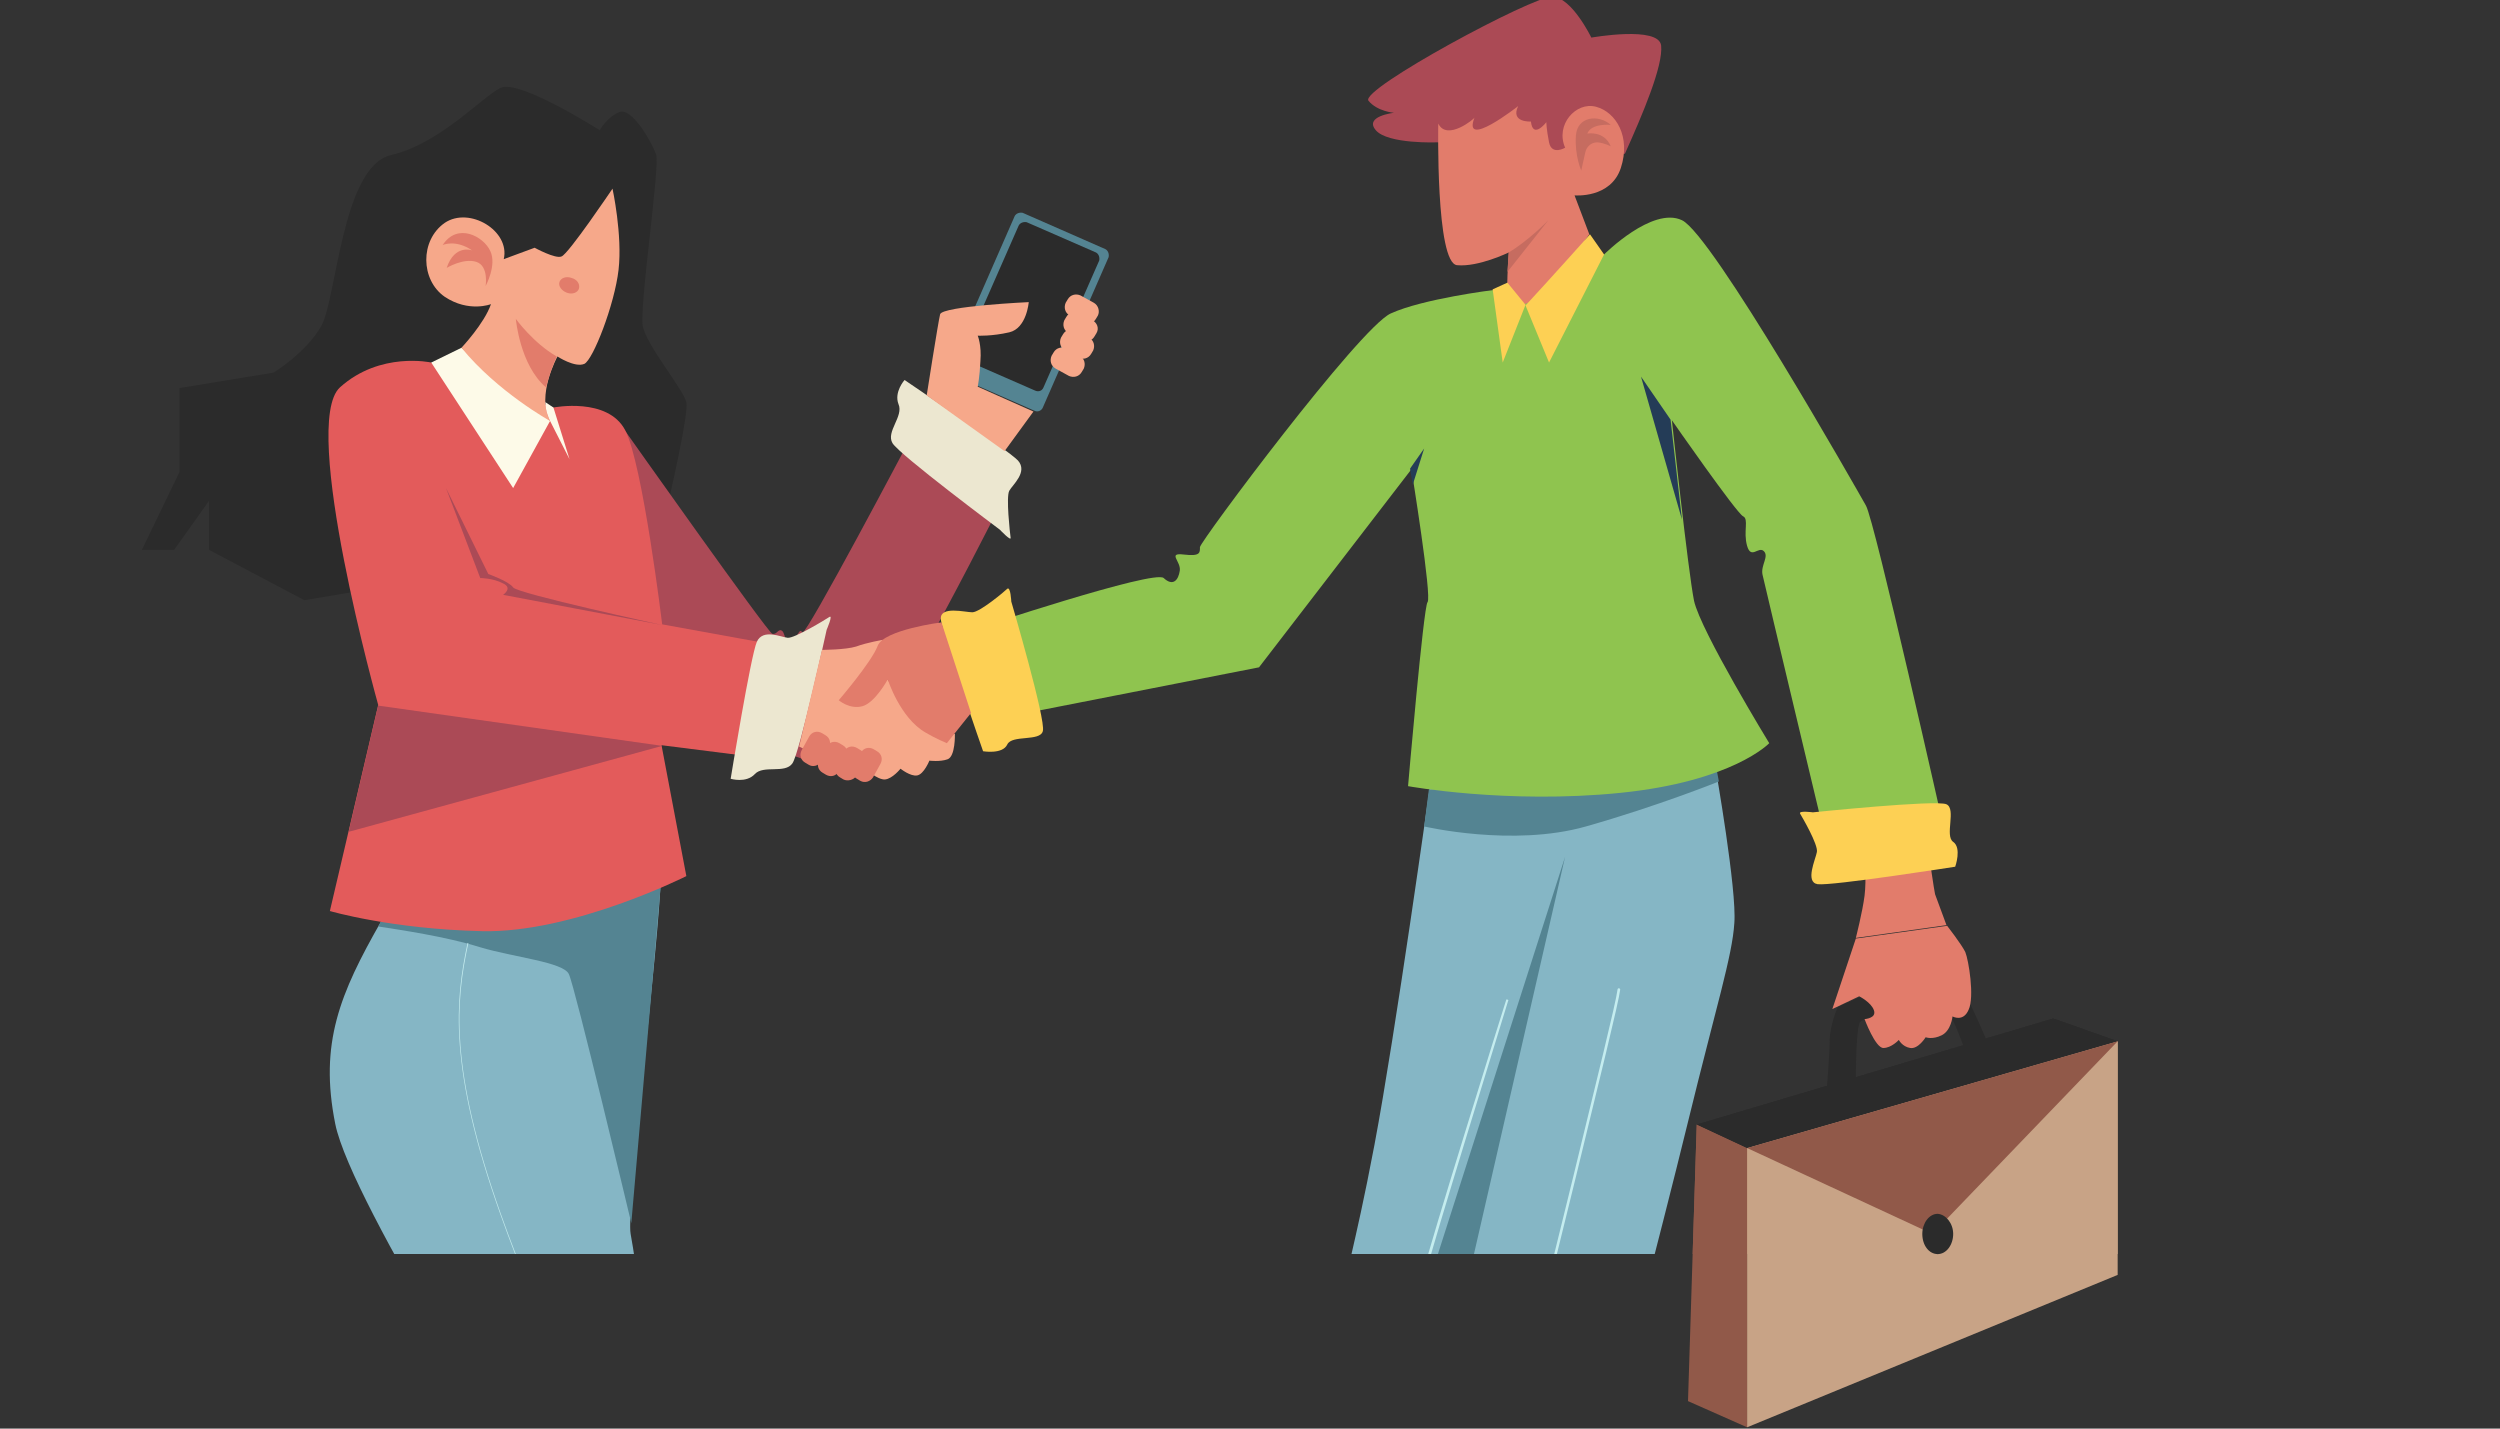<?xml version="1.0" encoding="UTF-8"?> <svg xmlns="http://www.w3.org/2000/svg" width="385" height="220" viewBox="0 0 385 220" fill="none"><rect x="0" y="0" width="385" height="220" fill="#333333" stroke="none"/> <path d="M269.051 176.795L326.121 160.356V196.335L269.051 219.804V176.795Z" fill="#C8A386"></path> <path d="M259.953 215.772L269.051 219.804V176.795L261.297 173.176L259.953 215.772Z" fill="#915949"></path> <path d="M326.12 160.356L316.195 156.841L261.296 173.176L269.05 176.795L326.12 160.356Z" fill="#2B2B2B"></path> <path d="M297.586 190.028L326.121 160.356L269.051 176.795L297.586 190.028Z" fill="#915949"></path> <path d="M300.791 190.028C300.791 191.683 299.757 193.13 298.413 193.13C297.069 193.13 296.035 191.786 296.035 190.028C296.035 188.374 297.069 186.927 298.413 186.927C299.654 187.03 300.791 188.374 300.791 190.028Z" fill="#2B2B2B"></path> <g clip-path="url(#clip0)"> <path d="M60.725 193.026C62.483 206.259 65.067 222.905 64.654 223.835C64.344 224.869 62.896 224.559 62.689 226.006C62.483 227.557 63.103 228.178 62.689 230.245C62.276 232.313 48.422 262.709 48.422 262.709L70.03 271.187L84.504 235.415L74.269 198.505L60.725 193.026Z" fill="#548492"></path> <path d="M58.658 141.952C52.351 153.015 49.146 160.666 51.627 173.072C54.109 185.479 83.057 230.142 83.057 231.486C83.057 232.83 81.506 234.691 82.023 235.001C82.54 235.311 85.435 235.208 85.538 236.035C85.745 236.862 83.884 240.274 84.711 240.274C85.538 240.274 88.64 241.308 89.57 243.479C90.604 245.65 98.358 266.845 98.358 266.845L118.105 257.333C118.105 257.333 107.457 232.003 107.457 229.418C107.457 226.834 107.973 224.146 106.94 223.318C105.906 222.491 103.218 220.32 101.874 217.219C100.53 214.22 97.841 193.646 97.118 190.028C96.394 186.409 101.563 144.641 101.77 134.922L58.658 141.952Z" fill="#85B6C5"></path> <path d="M97.221 188.374C97.221 188.374 88.536 151.878 87.606 150.017C86.779 148.156 79.128 147.432 73.959 145.881C68.686 144.227 61.552 143.193 58.244 142.676L58.657 141.953L101.873 135.026L97.221 188.374Z" fill="#548492"></path> <path d="M107.87 262.296C107.767 262.089 100.219 243.479 98.462 240.378C97.428 238.517 97.945 236.966 98.255 235.828C98.565 235.001 98.772 234.278 98.462 233.657C98.048 232.934 97.325 233.037 96.601 233.14C96.084 233.244 95.567 233.244 95.36 233.037C95.153 232.83 95.153 232.52 95.153 232.107C95.257 231.486 95.257 231.073 95.36 230.763C95.464 229.729 95.567 229.418 95.153 228.281C95.05 227.868 94.326 226.42 93.189 224.249C89.777 217.426 82.85 203.261 77.061 187.03C68.996 164.388 70.134 153.946 71.995 145.261C71.995 145.261 71.995 145.158 72.098 145.261C72.098 145.261 72.201 145.261 72.098 145.364C70.237 154.049 69.1 164.388 77.164 187.03C82.954 203.261 89.984 217.426 93.292 224.249C94.43 226.524 95.153 227.868 95.257 228.281C95.567 229.522 95.567 229.729 95.464 230.763C95.464 231.073 95.36 231.486 95.257 232.107C95.257 232.52 95.257 232.83 95.464 232.934C95.67 233.14 96.187 233.14 96.601 233.037C97.325 232.934 98.152 232.83 98.565 233.657C98.979 234.381 98.669 235.105 98.462 235.932C98.048 237.069 97.531 238.62 98.565 240.378C100.323 243.479 107.87 262.089 107.87 262.296C107.973 262.296 107.973 262.296 107.87 262.296Z" fill="#C4EDEF"></path> <path d="M101.563 83.229C101.563 83.229 106.215 63.999 105.698 61.931C105.181 59.863 99.495 53.143 98.978 50.145C98.461 47.147 101.666 25.538 101.046 23.781C100.426 22.023 97.324 16.44 95.36 17.267C93.395 18.095 92.361 20.059 92.361 20.059C92.361 20.059 79.852 12.098 77.06 13.546C74.269 14.89 67.755 22.127 60.208 23.884C52.66 25.642 51.834 46.113 49.456 50.248C47.078 54.384 42.115 57.382 42.115 57.382L27.641 59.76V72.683L21.851 84.676H26.814L32.19 77.129V84.676L46.871 92.43L101.563 83.229Z" fill="#2B2B2B"></path> <path d="M96.29 66.376C96.29 66.376 118.208 97.392 118.932 97.599C119.656 97.806 119.862 96.669 120.483 97.186C121 97.703 121 99.977 122.034 98.737C123.171 97.496 123.067 96.772 123.584 97.392C124.101 98.013 140.023 67.824 140.023 67.824L155.428 74.957C155.428 74.957 137.128 111.763 131.442 117.036C125.755 122.309 97.634 102.148 97.634 102.148L96.29 66.376Z" fill="#AB4A56"></path> <path d="M66.412 55.831C66.412 55.831 58.554 54.073 52.351 59.656C46.148 65.343 58.244 108.559 58.244 108.559L50.8 140.299C50.8 140.299 60.312 143.09 74.269 143.4C88.226 143.71 105.699 134.922 105.699 134.922L101.873 114.762L118.209 116.83L120.173 99.46L101.977 96.152C101.977 96.152 98.979 71.442 96.29 66.273C93.602 61.104 85.228 62.758 85.228 62.758L66.412 55.831Z" fill="#E35B5B"></path> <path d="M220.252 120.758C220.252 120.758 214.876 159.322 211.671 176.277C208.466 193.233 206.812 197.058 207.225 199.229C207.639 201.297 219.942 220.217 220.252 222.491C220.252 222.491 218.805 226.317 218.908 227.557C219.011 228.798 221.389 230.762 221.389 234.174C221.389 237.483 222.216 269.533 222.216 269.533C222.216 269.533 228.523 272.428 235.347 271.911C242.17 271.394 247.236 266.431 247.236 266.431C247.236 266.431 245.685 233.451 245.995 232.727C246.306 232.003 249.2 231.279 248.063 229.625C246.926 227.971 246.926 227.971 246.926 227.971C246.926 227.971 246.409 227.041 246.823 224.663C247.236 222.285 255.611 190.545 259.953 172.762C264.295 154.979 266.776 147.225 267.087 142.159C267.5 137.093 264.192 118.277 264.192 118.277L220.252 120.758Z" fill="#85B6C5"></path> <path d="M281.147 169.764C281.147 169.764 281.768 162.837 281.768 160.355C281.768 157.874 283.008 155.083 283.008 155.083L286.213 153.635C286.213 153.635 299.654 149.81 300.791 150.223C302.032 150.74 306.477 161.493 306.477 161.493L303.066 162.94C303.066 162.94 299.964 154.152 298.827 154.152C297.689 154.152 287.144 156.323 286.42 157.461C285.697 158.598 285.8 168.523 285.8 168.523L281.147 169.764Z" fill="#2B2B2B"></path> <path d="M219.321 127.272C219.321 127.272 232.968 130.477 244.238 127.272C255.507 124.067 264.708 120.345 264.708 120.345L264.295 118.174L220.045 121.585L219.321 127.272Z" fill="#548492"></path> <path d="M247.029 39.185C247.029 39.185 254.473 31.741 259.022 33.913C263.675 36.084 286.006 75.474 287.35 77.852C288.695 80.127 299.447 127.995 299.447 127.995L281.768 131.924C281.768 131.924 271.739 89.949 271.429 88.501C271.119 87.054 272.463 85.71 271.636 84.883C270.809 84.055 269.671 86.227 269.051 84.055C268.431 81.884 269.361 79.92 268.431 79.506C267.397 78.99 257.472 64.722 257.472 64.722C257.472 64.722 259.953 87.881 260.883 92.533C261.917 97.186 272.463 114.451 272.463 114.451C272.463 114.451 266.88 120.344 249.511 122.102C232.142 123.86 216.84 121.068 216.84 121.068C216.84 121.068 219.218 93.464 219.838 92.74C220.562 92.016 217.357 72.269 217.357 72.269L193.888 102.769L150.155 111.35V96.876C150.155 96.876 177.76 87.674 179.207 89.018C180.655 90.362 181.482 89.328 181.688 87.881C181.895 86.433 179.724 85.089 182.309 85.4C184.893 85.71 184.79 85.089 184.79 84.262C184.79 83.435 209.293 50.558 214.152 48.283C219.115 46.009 229.97 44.665 229.97 44.665L247.029 39.185Z" fill="#8FC44F"></path> <path d="M285.8 144.537L282.181 155.393L286.317 153.429C286.317 153.429 288.178 154.359 288.591 155.6C289.005 156.84 287.144 156.944 287.144 156.944C287.144 156.944 288.798 161.39 290.039 161.39C291.279 161.39 292.417 160.149 292.417 160.149C292.417 160.149 292.933 161.183 294.174 161.39C295.415 161.596 296.552 159.735 296.552 159.735C296.552 159.735 297.586 160.149 299.033 159.425C300.481 158.701 300.688 156.53 300.688 156.53C300.688 156.53 302.342 157.461 303.169 155.496C304.099 153.532 303.169 147.846 302.652 146.605C302.032 145.364 299.86 142.573 299.86 142.573L285.8 144.537Z" fill="#E27C6B"></path> <path d="M287.144 132.338C287.144 132.338 287.454 135.336 287.144 137.921C286.834 140.402 285.8 144.434 285.8 144.434L299.757 142.47C299.757 142.47 298.103 138.024 298 137.714C297.896 137.404 296.966 130.994 296.966 130.994L287.144 132.338Z" fill="#E27C6B"></path> <path d="M250.235 23.677C253.026 17.474 256.128 10.134 255.817 7.032C255.507 3.93 245.065 5.791 245.065 5.791C245.065 5.791 242.067 -0.412 239.069 -0.515C236.07 -0.619 209.396 13.752 210.74 15.51C212.085 17.164 214.669 17.371 214.669 17.371C214.669 17.371 210.017 17.888 211.878 20.059C213.739 22.23 221.389 21.92 221.389 21.92L241.55 23.988L250.235 23.677Z" fill="#AB4A55"></path> <path d="M221.493 19.025C221.493 19.025 221.079 40.53 224.387 40.84C227.696 41.15 232.348 38.876 232.348 38.876C232.348 38.876 231.831 45.596 232.348 46.423C232.865 47.25 235.553 47.663 238.758 43.941C241.963 40.116 244.755 36.084 244.755 36.084L242.48 30.088C242.48 30.088 248.063 30.605 249.614 25.849C251.165 21.093 248.89 17.267 245.789 16.44C242.687 15.613 239.482 19.232 241.033 22.747C241.033 22.747 238.965 23.988 238.552 21.92C238.138 19.852 238.138 18.818 238.138 18.818C238.138 18.818 236.07 21.506 235.76 18.715C235.76 18.715 232.555 18.922 233.796 16.337C233.796 16.337 225.111 23.161 227.076 18.095C227.179 18.198 222.837 21.817 221.493 19.025Z" fill="#E27C6B"></path> <path d="M244.858 36.084C244.858 36.084 238.862 42.804 234.933 47.043L238.552 55.831L247.029 39.186L244.858 36.084Z" fill="#FDD054"></path> <path d="M232.142 43.528L234.933 46.94L231.418 55.831L229.867 44.562L232.142 43.528Z" fill="#FDD054"></path> <path d="M279.183 125.1C279.183 125.1 276.908 124.79 277.219 125.307C277.529 125.824 280.01 130.063 279.803 131.2C279.596 132.338 277.942 135.853 279.907 136.163C281.974 136.473 301.101 133.475 301.101 133.475C301.101 133.475 302.135 130.58 300.791 129.65C299.447 128.719 301.308 124.584 299.757 123.86C298.206 123.136 279.183 125.1 279.183 125.1Z" fill="#FDD054"></path> <path d="M155.738 92.637C155.738 92.637 155.635 90.259 155.118 90.672C154.704 91.086 150.879 94.291 149.742 94.291C148.604 94.291 144.779 93.257 144.882 95.325C144.986 97.392 151.396 115.692 151.396 115.692C151.396 115.692 154.394 116.209 155.118 114.658C155.841 113.107 160.184 114.245 160.597 112.59C161.114 110.936 155.738 92.637 155.738 92.637Z" fill="#FDD054"></path> <path d="M127.306 96.979C127.306 96.979 128.34 94.601 127.72 95.015C127.1 95.428 122.344 98.323 121.31 98.22C120.276 98.117 117.485 96.772 116.554 98.84C115.624 100.908 112.522 119.931 112.522 119.931C112.522 119.931 114.9 120.655 116.244 119.208C117.588 117.76 120.896 119.208 122.034 117.553C123.171 115.899 127.306 96.979 127.306 96.979Z" fill="#ECE7D0"></path> <path d="M153.981 81.575C153.981 81.575 155.738 83.435 155.635 82.815C155.531 82.091 154.911 76.508 155.428 75.578C155.945 74.647 158.323 72.683 156.772 70.925C155.221 69.271 139.3 58.519 139.3 58.519C139.3 58.519 137.645 60.38 138.369 62.241C139.196 64.102 136.405 66.48 137.439 68.237C138.472 69.995 153.981 81.575 153.981 81.575Z" fill="#ECE7D0"></path> <path d="M232.349 38.875C235.451 37.014 238.449 33.913 238.449 33.913L232.142 41.873L232.349 38.875Z" fill="#C66C60"></path> <path d="M243.514 26.262C243.514 26.262 242.48 23.988 242.687 20.886C242.894 17.888 246.202 17.578 248.063 19.232C248.063 19.232 245.065 18.922 244.445 20.576C244.445 20.576 247.029 20.059 248.063 22.54C248.063 22.54 247.133 22.023 245.995 21.92C245.065 21.92 244.341 22.54 244.134 23.471L243.514 26.262Z" fill="#C66C60"></path> <path d="M220.252 222.492L241.033 131.924L215.083 212.98L220.252 222.492Z" fill="#548492"></path> <path d="M232.142 271.807C232.039 271.807 231.935 271.704 231.935 271.601C231.935 271.29 233.176 237.483 232.866 233.967C232.762 232.003 232.142 232.003 231.418 232.003C230.901 232.003 230.178 231.9 229.764 230.969C229.661 230.659 229.661 230.452 229.764 230.246C230.178 229.625 231.625 229.522 233.383 229.418C234.933 229.315 236.898 229.212 237.001 228.591C237.105 227.971 236.174 227.661 234.83 227.351C233.589 227.041 232.245 226.73 231.935 225.903C231.522 224.973 235.967 206.777 242.274 181.24C245.789 166.766 248.891 154.256 249.098 152.395C249.098 152.291 249.201 152.188 249.304 152.188C249.408 152.188 249.511 152.291 249.511 152.395C249.304 154.256 246.203 166.766 242.688 181.24C237.932 200.47 232.039 224.456 232.349 225.593C232.659 226.317 233.9 226.627 234.933 226.834C236.277 227.144 237.518 227.454 237.415 228.488C237.311 229.418 235.347 229.522 233.383 229.625C231.935 229.729 230.281 229.832 230.074 230.246C230.074 230.349 229.971 230.349 230.074 230.556C230.384 231.279 230.901 231.279 231.418 231.279C232.349 231.383 233.072 231.59 233.279 233.657C233.589 237.276 232.349 269.946 232.349 271.394C232.349 271.807 232.245 271.807 232.142 271.807Z" fill="#C4EDEF"></path> <path d="M224.077 206.467C223.974 206.467 223.974 206.467 223.87 206.363C223.664 205.95 219.115 197.058 219.425 195.094C219.735 193.13 231.418 155.6 231.935 154.049C231.935 153.946 232.038 153.842 232.141 153.946C232.245 153.946 232.348 154.049 232.245 154.152C232.141 154.566 220.149 193.233 219.838 195.197C219.632 196.645 222.63 203.055 224.284 206.26C224.387 206.26 224.284 206.363 224.077 206.467C224.181 206.467 224.181 206.467 224.077 206.467Z" fill="#C4EDEF"></path> <path d="M257.264 64.619L252.715 58.002L259.022 80.024L257.264 64.619Z" fill="#243C57"></path> <path d="M217.15 72.166L219.322 69.064L217.564 74.647L217.15 72.166Z" fill="#243C57"></path> <path d="M71.064 53.556L66.411 55.831L79.024 75.164L84.711 64.826L71.064 53.556Z" fill="#FDFAE8"></path> <path d="M94.326 29.054C94.326 29.054 95.877 36.187 95.257 41.564C94.636 46.94 91.328 55.417 89.984 56.038C88.537 56.658 85.848 54.901 85.848 54.901C85.848 54.901 82.54 60.897 84.711 64.826C84.711 64.826 76.647 60.38 71.064 53.556C71.064 53.556 74.579 49.835 75.613 46.836C75.613 46.836 72.201 48.18 68.479 45.699C64.757 43.114 64.654 37.014 68.479 34.327C72.305 31.742 78.611 35.567 77.577 39.909L82.333 38.152C82.333 38.152 85.538 39.909 86.469 39.496C87.503 39.186 94.326 29.054 94.326 29.054Z" fill="#F6A88A"></path> <path d="M85.745 54.901C82.126 52.833 79.438 49.111 79.438 49.111C79.438 49.111 80.058 56.245 84.09 59.656C84.09 59.656 84.711 57.072 85.745 54.901Z" fill="#E27C6B"></path> <path d="M74.786 44.045C74.786 44.045 76.543 40.84 75.51 38.669C74.476 36.394 70.444 34.223 68.169 37.738C68.169 37.738 70.133 36.808 72.718 38.565C72.718 38.565 70.03 37.532 68.789 41.254C68.789 41.254 71.374 39.703 73.338 40.323C75.303 40.943 74.786 44.045 74.786 44.045Z" fill="#E27C6B"></path> <path d="M89.157 44.459C88.95 45.079 88.123 45.389 87.296 45.079C86.469 44.769 85.952 44.045 86.158 43.425C86.365 42.804 87.192 42.494 88.019 42.804C88.847 43.011 89.363 43.735 89.157 44.459Z" fill="#E27C6B"></path> <path d="M83.987 61.931C83.987 61.931 83.987 62.758 84.194 63.481C84.4 64.205 84.71 64.826 84.71 64.826L87.709 70.719L85.228 62.758L83.987 61.931Z" fill="#FDFAE8"></path> <path d="M58.243 108.662L101.976 114.865L53.694 128.099L58.243 108.662Z" fill="#AB4A56"></path> <path d="M101.977 96.255L77.474 91.603C77.474 91.603 79.025 90.569 77.474 89.845C75.923 89.018 73.959 89.018 73.959 89.018L68.686 75.164L75.199 88.398C75.199 88.398 78.404 89.535 79.025 90.465C79.645 91.396 101.977 96.255 101.977 96.255Z" fill="#AB4A56"></path> <path d="M126.583 100.081C126.583 100.081 130.202 100.081 131.856 99.564C133.51 98.944 135.991 98.53 135.991 98.53C135.991 98.53 134.44 100.805 134.751 101.528C135.061 102.252 139.817 109.799 142.401 111.66C144.986 113.521 147.054 113.004 147.054 113.004C147.054 113.004 147.157 116.519 145.917 116.933C144.779 117.347 143.125 117.14 143.125 117.14C143.125 117.14 142.298 119.208 141.264 119.414C140.23 119.621 138.679 118.38 138.679 118.38C138.679 118.38 137.439 119.931 136.301 120.035C135.164 120.138 133.2 118.38 133.2 118.38C133.2 118.38 132.476 119.001 131.235 118.691C129.891 118.38 123.068 114.969 123.068 114.969L126.583 100.081Z" fill="#F6A88A"></path> <path d="M144.986 95.842C144.986 95.842 136.095 96.979 135.164 99.46C134.234 101.942 129.168 107.835 129.168 107.835C129.168 107.835 130.822 109.282 132.787 108.765C134.751 108.248 136.715 104.63 136.715 104.63C136.715 104.63 138.576 110.523 142.505 112.797C144.056 113.728 145.813 114.452 145.813 114.452L149.535 109.799L144.986 95.842Z" fill="#E27C6B"></path> <path d="M124.515 117.76L123.998 117.45C123.275 117.036 123.068 116.209 123.481 115.485L124.619 113.417C125.032 112.694 125.859 112.487 126.583 112.9L127.1 113.211C127.824 113.624 128.03 114.451 127.617 115.175L126.48 117.243C126.066 117.966 125.135 118.173 124.515 117.76Z" fill="#E27C6B"></path> <path d="M127.203 119.311L126.686 119.001C125.962 118.587 125.756 117.76 126.169 117.036L127.307 114.969C127.72 114.245 128.547 114.038 129.271 114.452L129.788 114.762C130.512 115.175 130.718 116.003 130.305 116.726L129.168 118.794C128.754 119.518 127.927 119.725 127.203 119.311Z" fill="#E27C6B"></path> <path d="M129.892 120.035L129.375 119.725C128.651 119.311 128.444 118.484 128.858 117.76L129.995 115.693C130.409 114.969 131.236 114.762 131.959 115.176L132.476 115.486C133.2 115.899 133.407 116.726 132.993 117.45L131.856 119.518C131.442 120.138 130.512 120.345 129.892 120.035Z" fill="#E27C6B"></path> <path d="M132.476 120.242L131.959 119.931C131.235 119.518 131.029 118.691 131.442 117.967L132.579 115.899C132.993 115.176 133.82 114.969 134.544 115.382L135.061 115.693C135.784 116.106 135.991 116.933 135.578 117.657L134.44 119.725C134.027 120.345 133.2 120.655 132.476 120.242Z" fill="#E27C6B"></path> <path d="M159.357 63.275L146.64 57.692C146.226 57.485 146.02 56.968 146.123 56.451L156.255 33.293C156.462 32.879 156.979 32.672 157.496 32.776L170.212 38.358C170.626 38.565 170.833 39.082 170.729 39.599L160.597 62.758C160.39 63.275 159.77 63.482 159.357 63.275Z" fill="#548492"></path> <path d="M159.46 60.173L148.811 55.521C148.398 55.314 148.191 54.797 148.294 54.28L156.876 34.74C157.082 34.326 157.599 34.12 158.116 34.223L168.765 38.875C169.179 39.082 169.385 39.599 169.282 40.116L160.701 59.656C160.494 60.173 159.977 60.38 159.46 60.173Z" fill="#2B2B2B"></path> <path d="M142.711 60.897C142.711 60.897 144.469 49.627 144.779 48.387C145.193 47.146 158.426 46.526 158.426 46.526C158.426 46.526 158.116 50.558 155.428 51.178C152.74 51.799 150.569 51.695 150.569 51.695C150.569 51.695 151.189 53.143 150.982 55.624C150.879 58.002 150.569 59.553 150.569 59.553L159.15 63.378L154.704 69.478L142.711 60.897Z" fill="#F6A88A"></path> <path d="M166.904 56.761L166.594 57.278C166.18 58.002 165.353 58.209 164.629 57.899L162.562 56.761C161.838 56.348 161.631 55.521 161.941 54.797L162.251 54.28C162.665 53.556 163.492 53.35 164.216 53.66L166.284 54.797C167.007 55.211 167.214 56.038 166.904 56.761Z" fill="#F6A88A"></path> <path d="M168.351 53.97L168.041 54.487C167.627 55.211 166.8 55.417 166.077 55.107L164.009 53.97C163.285 53.556 163.078 52.729 163.389 52.006L163.699 51.489C164.112 50.765 164.939 50.558 165.663 50.868L167.731 52.006C168.455 52.419 168.661 53.246 168.351 53.97Z" fill="#F6A88A"></path> <path d="M168.868 51.282L168.558 51.799C168.145 52.523 167.317 52.729 166.594 52.419L164.526 51.282C163.802 50.868 163.596 50.041 163.906 49.318L164.216 48.801C164.629 48.077 165.456 47.87 166.18 48.18L168.248 49.318C168.972 49.731 169.282 50.558 168.868 51.282Z" fill="#F6A88A"></path> <path d="M169.075 48.594L168.765 49.111C168.352 49.834 167.525 50.041 166.801 49.731L164.733 48.594C164.009 48.18 163.803 47.353 164.113 46.629L164.423 46.112C164.836 45.389 165.664 45.182 166.387 45.492L168.455 46.629C169.179 47.043 169.385 47.973 169.075 48.594Z" fill="#F6A88A"></path> <path d="M269.051 176.795L326.121 160.356V196.335L269.051 219.804V176.795Z" fill="#C8A386"></path> <path d="M259.953 215.772L269.051 219.804V176.795L261.297 173.176L259.953 215.772Z" fill="#915949"></path> <path d="M326.12 160.356L316.195 156.841L261.296 173.176L269.05 176.794L326.12 160.356Z" fill="#2B2B2B"></path> <path d="M297.586 190.028L326.121 160.356L269.051 176.795L297.586 190.028Z" fill="#915949"></path> <path d="M300.79 190.028C300.79 191.682 299.757 193.13 298.413 193.13C297.069 193.13 296.035 191.786 296.035 190.028C296.035 188.374 297.069 186.927 298.413 186.927C299.653 187.03 300.79 188.374 300.79 190.028Z" fill="#2B2B2B"></path> </g> <defs> <clipPath id="clip0"> <rect width="440.653" height="193.121" fill="white" transform="translate(-56)"></rect> </clipPath> </defs> </svg> 